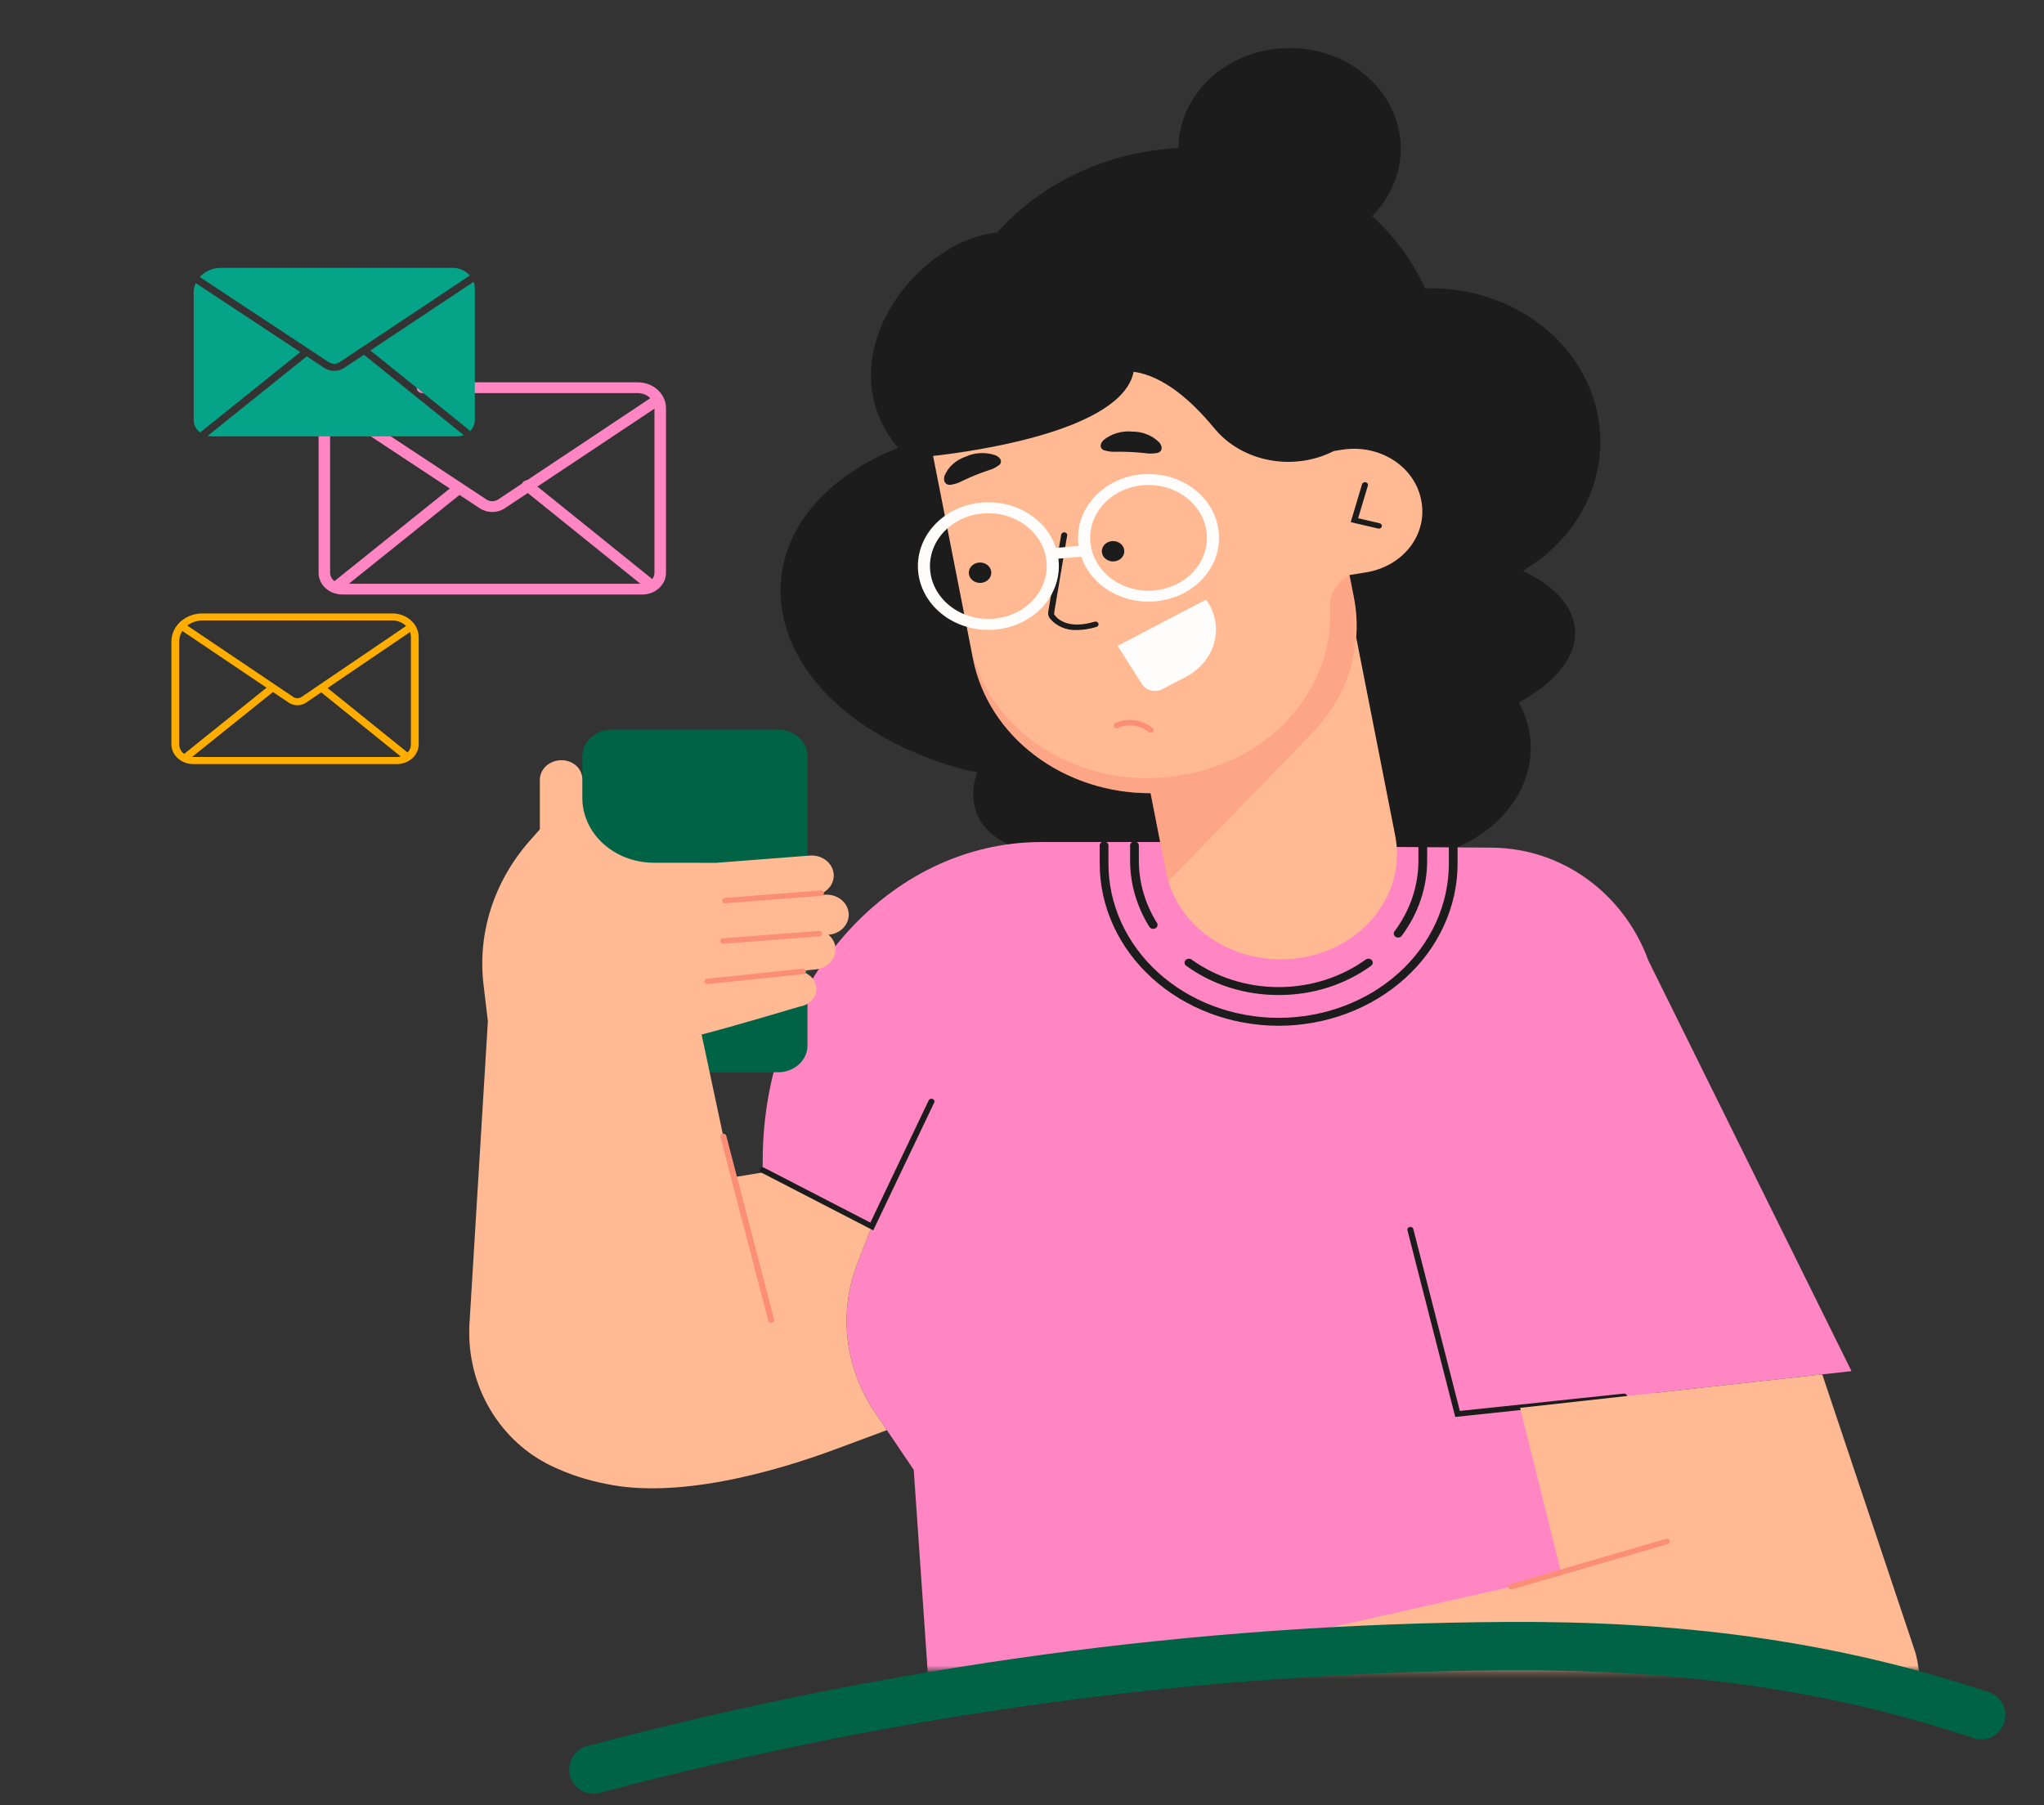 <svg xmlns="http://www.w3.org/2000/svg" width="300" height="265" viewBox="0 0 300 265" fill="none"><rect x="0" y="0" width="300" height="265" fill="#333333" stroke="none"/><mask id="mask0_1964_63" style="mask-type:luminance" maskUnits="userSpaceOnUse" x="0" y="0" width="300" height="246"><path d="M300 0H0V245.223H300V0Z" fill="white"></path></mask><g mask="url(#mask0_1964_63)"><path d="M50.243 86.997H94.268C95.118 86.996 95.933 86.689 96.534 86.145C97.136 85.6 97.474 84.862 97.476 84.092V59.899C97.476 58.97 97.068 58.079 96.343 57.422C95.617 56.765 94.633 56.396 93.608 56.396H62.027C61.95 56.393 61.873 56.405 61.8 56.429C61.728 56.454 61.662 56.492 61.607 56.54C61.551 56.589 61.507 56.647 61.477 56.711C61.446 56.775 61.431 56.844 61.431 56.914C61.431 56.984 61.446 57.053 61.477 57.118C61.507 57.182 61.551 57.24 61.607 57.288C61.662 57.337 61.728 57.375 61.8 57.399C61.873 57.424 61.95 57.435 62.027 57.433H93.612C94.333 57.434 95.023 57.695 95.533 58.157C96.042 58.62 96.328 59.246 96.328 59.899V84.09C96.328 84.586 96.11 85.061 95.723 85.412C95.336 85.763 94.811 85.96 94.263 85.96H50.243C49.695 85.96 49.17 85.763 48.783 85.412C48.396 85.061 48.178 84.586 48.178 84.09V60.531C48.178 59.71 48.539 58.923 49.18 58.342C49.821 57.761 50.69 57.435 51.596 57.434H57.698C57.846 57.428 57.986 57.371 58.088 57.275C58.191 57.178 58.248 57.049 58.248 56.915C58.248 56.781 58.191 56.653 58.088 56.556C57.986 56.459 57.846 56.403 57.698 56.397H51.596C50.386 56.398 49.226 56.834 48.37 57.609C47.515 58.384 47.033 59.435 47.032 60.531V84.089C47.034 84.859 47.373 85.597 47.974 86.142C48.575 86.686 49.39 86.993 50.24 86.994" fill="#FF86C3"></path><path d="M50.243 86.997H94.268C95.118 86.996 95.933 86.689 96.534 86.145C97.136 85.6 97.474 84.862 97.476 84.092V59.899C97.476 58.97 97.068 58.079 96.343 57.422C95.617 56.765 94.633 56.396 93.608 56.396H62.027C61.95 56.393 61.873 56.405 61.8 56.429C61.728 56.454 61.662 56.492 61.607 56.54C61.551 56.589 61.507 56.647 61.477 56.711C61.446 56.775 61.431 56.844 61.431 56.914C61.431 56.984 61.446 57.053 61.477 57.118C61.507 57.182 61.551 57.24 61.607 57.288C61.662 57.337 61.728 57.375 61.8 57.399C61.873 57.424 61.95 57.435 62.027 57.433H93.612C94.333 57.434 95.023 57.695 95.533 58.157C96.042 58.62 96.328 59.246 96.328 59.899V84.09C96.328 84.586 96.11 85.061 95.723 85.412C95.336 85.763 94.811 85.96 94.263 85.96H50.243C49.695 85.96 49.17 85.763 48.783 85.412C48.396 85.061 48.178 84.586 48.178 84.09V60.531C48.178 59.71 48.539 58.923 49.18 58.342C49.821 57.761 50.69 57.435 51.596 57.434H57.698C57.846 57.428 57.986 57.371 58.088 57.275C58.191 57.178 58.248 57.049 58.248 56.915C58.248 56.781 58.191 56.653 58.088 56.556C57.986 56.459 57.846 56.403 57.698 56.397H51.596C50.386 56.398 49.226 56.834 48.37 57.609C47.515 58.384 47.033 59.435 47.032 60.531V84.089C47.034 84.859 47.373 85.597 47.974 86.142C48.575 86.686 49.39 86.993 50.24 86.994" stroke="#FF86C3" stroke-width="0.547"></path><path d="M95.387 86.287C95.503 86.286 95.616 86.254 95.71 86.194C95.805 86.134 95.878 86.049 95.919 85.951C95.96 85.853 95.967 85.746 95.939 85.644C95.912 85.543 95.851 85.451 95.764 85.381L77.779 70.889C77.664 70.803 77.518 70.761 77.37 70.771C77.222 70.781 77.084 70.842 76.985 70.943C76.886 71.043 76.834 71.174 76.84 71.309C76.846 71.443 76.91 71.57 77.017 71.663L95.003 86.155C95.107 86.24 95.241 86.287 95.38 86.287" fill="#FF86C3"></path><path d="M95.387 86.287C95.503 86.286 95.616 86.254 95.71 86.194C95.805 86.134 95.878 86.049 95.919 85.951C95.96 85.853 95.967 85.746 95.939 85.644C95.912 85.543 95.851 85.451 95.764 85.381L77.779 70.889C77.664 70.803 77.518 70.761 77.37 70.771C77.222 70.781 77.084 70.842 76.985 70.943C76.886 71.043 76.834 71.174 76.84 71.309C76.846 71.443 76.91 71.57 77.017 71.663L95.003 86.155C95.107 86.24 95.241 86.287 95.38 86.287" stroke="#FF86C3" stroke-width="0.547"></path><path d="M49.306 86.689C49.446 86.688 49.58 86.642 49.684 86.558L67.644 72.139C67.744 72.045 67.802 71.921 67.805 71.791C67.808 71.66 67.757 71.534 67.662 71.436C67.567 71.338 67.434 71.276 67.291 71.263C67.148 71.249 67.004 71.285 66.889 71.363L48.929 85.783C48.842 85.853 48.781 85.944 48.753 86.046C48.725 86.148 48.732 86.255 48.773 86.354C48.814 86.452 48.887 86.537 48.982 86.597C49.077 86.656 49.19 86.688 49.306 86.689Z" fill="#FF86C3" stroke="#FF86C3" stroke-width="0.547"></path><path d="M72.25 74.884C72.862 74.884 73.457 74.707 73.948 74.378L96.721 59.22C96.786 59.181 96.841 59.131 96.884 59.072C96.927 59.014 96.956 58.948 96.969 58.878C96.983 58.809 96.981 58.738 96.963 58.67C96.946 58.601 96.913 58.537 96.867 58.48C96.821 58.423 96.763 58.376 96.696 58.34C96.629 58.304 96.555 58.282 96.478 58.273C96.401 58.264 96.323 58.269 96.248 58.289C96.173 58.308 96.104 58.341 96.044 58.385L73.27 73.542C72.975 73.739 72.619 73.844 72.254 73.844C71.888 73.844 71.532 73.739 71.237 73.542L48.949 58.831C48.827 58.752 48.674 58.72 48.526 58.742C48.377 58.764 48.243 58.838 48.155 58.949C48.066 59.059 48.029 59.196 48.051 59.331C48.074 59.466 48.154 59.588 48.275 59.669L70.562 74.385C71.052 74.71 71.643 74.886 72.25 74.886" fill="#FF86C3"></path><path d="M72.25 74.884C72.862 74.884 73.457 74.707 73.948 74.378L96.721 59.22C96.786 59.181 96.841 59.131 96.884 59.072C96.927 59.014 96.956 58.948 96.969 58.878C96.983 58.809 96.981 58.738 96.963 58.67C96.946 58.601 96.913 58.537 96.867 58.48C96.821 58.423 96.763 58.376 96.696 58.34C96.629 58.304 96.555 58.282 96.478 58.273C96.401 58.264 96.323 58.269 96.248 58.289C96.173 58.308 96.104 58.341 96.044 58.385L73.27 73.542C72.975 73.739 72.619 73.844 72.254 73.844C71.888 73.844 71.532 73.739 71.237 73.542L48.949 58.831C48.827 58.752 48.674 58.72 48.526 58.742C48.377 58.764 48.243 58.838 48.155 58.949C48.066 59.059 48.029 59.196 48.051 59.331C48.074 59.466 48.154 59.588 48.275 59.669L70.562 74.385C71.052 74.71 71.643 74.886 72.25 74.886" stroke="#FF86C3" stroke-width="0.547"></path><path d="M49.847 53.164C49.616 53.318 49.337 53.401 49.051 53.401C48.765 53.401 48.486 53.318 48.255 53.164L29.317 40.66C29.691 40.24 30.164 39.902 30.701 39.67C31.238 39.437 31.825 39.317 32.42 39.318H66.391C66.888 39.317 67.379 39.419 67.827 39.616C68.274 39.813 68.666 40.099 68.974 40.453C68.951 40.461 68.929 40.47 68.908 40.48L49.847 53.164Z" fill="#05A488"></path><path d="M47.584 54.004C48.011 54.288 48.527 54.44 49.057 54.439C49.586 54.438 50.102 54.284 50.527 53.999L53.42 52.074L68.034 63.849C68.045 63.858 68.059 63.861 68.07 63.869C67.746 63.992 67.398 64.055 67.047 64.055H31.066C30.867 64.054 30.668 64.032 30.475 63.989L45.021 52.312L47.584 54.004Z" fill="#05A488"></path><path d="M54.365 51.447L69.518 41.365C69.63 41.668 69.688 41.985 69.688 42.305V61.667C69.687 62.281 69.425 62.87 68.955 63.313C68.929 63.222 68.875 63.139 68.799 63.075L54.365 51.447Z" fill="#05A488"></path><path d="M29.47 63.41C29.441 63.438 29.415 63.468 29.394 63.501C29.093 63.28 28.85 63 28.682 62.683C28.515 62.365 28.428 62.018 28.427 61.667V42.932C28.427 42.459 28.529 41.992 28.729 41.555L44.072 51.686L29.47 63.41Z" fill="#05A488"></path><path d="M28.364 112.163H58.245C59.095 112.161 59.91 111.854 60.511 111.31C61.112 110.766 61.451 110.028 61.452 109.258V93.548C61.452 93.088 61.352 92.632 61.158 92.207C60.964 91.782 60.679 91.396 60.319 91.071C59.96 90.745 59.534 90.487 59.065 90.311C58.595 90.135 58.092 90.045 57.584 90.045H29.718C28.508 90.046 27.348 90.482 26.492 91.257C25.637 92.032 25.155 93.082 25.154 94.178V109.255C25.156 110.025 25.494 110.763 26.096 111.307C26.697 111.852 27.512 112.158 28.362 112.16M57.586 91.079C58.308 91.08 59 91.34 59.51 91.802C60.02 92.264 60.307 92.891 60.308 93.544V109.252C60.308 109.748 60.09 110.224 59.703 110.574C59.316 110.925 58.791 111.122 58.243 111.123H28.364C27.816 111.122 27.291 110.925 26.904 110.574C26.517 110.224 26.299 109.748 26.299 109.252V94.179C26.3 93.358 26.661 92.571 27.302 91.991C27.943 91.41 28.812 91.084 29.718 91.083L57.586 91.079Z" fill="#FFAE00"></path><path d="M46.594 101.189L59.417 111.528L60.179 110.753L47.356 100.414L46.594 101.189Z" fill="#FFAE00"></path><path d="M26.561 111.038L27.319 111.813L40.121 101.536L39.362 100.761L26.561 111.038Z" fill="#FFAE00"></path><path d="M43.645 103.527C44.108 103.526 44.558 103.39 44.927 103.137L60.847 92.328L60.187 91.494L44.267 102.302C44.089 102.423 43.873 102.489 43.651 102.489C43.428 102.489 43.212 102.423 43.035 102.302L26.541 91.195L25.881 92.032L42.374 103.14C42.742 103.389 43.19 103.524 43.65 103.525" fill="#FFAE00"></path><path d="M131.715 65.751C131.741 65.741 131.81 65.74 131.792 65.72C120.943 52.617 134.522 35.226 146.35 34.15C150.539 29.419 156.074 25.813 162.358 23.72C165.765 22.58 169.343 21.912 172.97 21.738C172.985 19.345 173.641 16.991 174.883 14.878C176.125 12.766 177.915 10.958 180.099 9.611C182.283 8.264 184.795 7.418 187.42 7.145C190.046 6.872 192.705 7.181 195.169 8.045C197.633 8.909 199.828 10.302 201.566 12.105C203.304 13.907 204.532 16.066 205.145 18.393C205.758 20.721 205.738 23.149 205.085 25.468C204.433 27.787 203.168 29.928 201.4 31.706C204.08 34.161 206.317 36.983 208.027 40.069C208.44 40.814 208.809 41.567 209.154 42.324C214.594 42.157 219.945 43.61 224.386 46.461C228.827 49.311 232.114 53.402 233.743 58.106C235.372 62.81 235.253 67.868 233.405 72.505C231.557 77.142 228.081 81.102 223.51 83.779C228.013 85.929 230.862 88.891 231.16 92.323C231.505 96.314 228.324 100.165 222.928 103.145C224.07 105.212 224.666 107.492 224.669 109.804C224.669 118.988 215.351 126.433 203.858 126.433C196.089 126.433 189.319 123.029 185.744 117.989C183.14 119.517 180.401 120.847 177.554 121.966C162.239 128.002 147.012 127.043 143.544 119.825C142.63 117.752 142.601 115.445 143.462 113.353C142.545 113.216 141.64 113.021 140.754 112.768C109.81 103.817 105.635 76.455 131.716 65.756" fill="#1C1C1C"></path><path d="M125.888 185.325L127.958 180.036L112.432 172.018L111.943 171.761V170.388C111.943 144.548 130.278 123.601 152.893 123.601H176.901L176.591 124.12L218.933 124.429C229.49 124.506 238.437 131.373 241.922 140.977L271.746 201.273L267.455 201.749L242.993 204.46L242.441 265.747L137.572 265.772L134.109 215.759L130.167 209.926L128.268 207.118C126.128 203.868 124.805 200.23 124.394 196.464C123.982 192.698 124.492 188.897 125.888 185.33" fill="#FF86C3"></path><path d="M213.588 207.994L238.425 205.37C238.483 205.364 238.538 205.348 238.589 205.323C238.64 205.297 238.685 205.263 238.721 205.221C238.757 205.18 238.784 205.133 238.8 205.082C238.815 205.031 238.82 204.978 238.813 204.926C238.798 204.821 238.738 204.726 238.647 204.66C238.555 204.594 238.439 204.563 238.323 204.573L214.266 207.114L207.439 180.423C207.427 180.37 207.404 180.32 207.371 180.275C207.337 180.23 207.295 180.192 207.245 180.163C207.195 180.134 207.139 180.114 207.08 180.105C207.021 180.096 206.961 180.097 206.903 180.109C206.845 180.122 206.791 180.144 206.743 180.176C206.695 180.208 206.654 180.248 206.624 180.294C206.593 180.34 206.573 180.392 206.565 180.445C206.557 180.498 206.56 180.553 206.576 180.605L213.588 207.994Z" fill="#1C1C1C"></path><path d="M187.668 150.575C194.631 150.568 201.307 148.059 206.231 143.599C211.155 139.14 213.925 133.093 213.933 126.786V124.103C213.933 123.949 213.865 123.801 213.745 123.692C213.624 123.583 213.461 123.522 213.291 123.522C213.12 123.522 212.957 123.583 212.837 123.692C212.716 123.801 212.649 123.949 212.649 124.103V126.786C212.649 132.787 210.017 138.541 205.332 142.784C200.647 147.027 194.294 149.411 187.668 149.411C181.043 149.411 174.69 147.027 170.005 142.784C165.32 138.541 162.688 132.787 162.688 126.786V124.103C162.688 123.949 162.621 123.801 162.5 123.692C162.38 123.583 162.217 123.522 162.047 123.522C161.877 123.522 161.713 123.583 161.593 123.692C161.473 123.801 161.405 123.949 161.405 124.103V126.786C161.413 133.093 164.182 139.139 169.106 143.599C174.029 148.059 180.704 150.567 187.668 150.575Z" fill="#1C1C1C"></path><path d="M205.199 137.629C205.303 137.629 205.407 137.606 205.499 137.561C205.592 137.516 205.671 137.452 205.73 137.373C208.171 134.11 209.473 130.258 209.466 126.317V124.101C209.466 123.947 209.398 123.799 209.278 123.69C209.157 123.581 208.994 123.52 208.824 123.52C208.654 123.52 208.491 123.581 208.37 123.69C208.25 123.799 208.183 123.947 208.183 124.101V126.317C208.189 130.025 206.965 133.649 204.667 136.718C204.602 136.806 204.564 136.908 204.558 137.013C204.551 137.118 204.577 137.223 204.631 137.317C204.686 137.41 204.768 137.488 204.868 137.543C204.968 137.597 205.082 137.626 205.199 137.626" fill="#1C1C1C"></path><path d="M187.667 146.061C192.605 146.079 197.401 144.561 201.251 141.761C201.381 141.664 201.464 141.525 201.481 141.373C201.498 141.221 201.449 141.07 201.344 140.951C201.24 140.831 201.087 140.754 200.92 140.736C200.753 140.718 200.585 140.76 200.451 140.853C196.82 143.471 192.317 144.897 187.676 144.898C183.035 144.9 178.53 143.477 174.897 140.861C174.831 140.814 174.755 140.778 174.675 140.757C174.594 140.736 174.509 140.73 174.425 140.738C174.342 140.747 174.261 140.77 174.187 140.807C174.114 140.844 174.049 140.894 173.996 140.953C173.944 141.013 173.905 141.081 173.881 141.154C173.858 141.227 173.851 141.304 173.86 141.38C173.87 141.456 173.896 141.529 173.936 141.596C173.977 141.662 174.032 141.721 174.098 141.769C177.946 144.563 182.735 146.077 187.667 146.06" fill="#1C1C1C"></path><path d="M169.256 136.35C169.367 136.35 169.476 136.324 169.573 136.274C169.646 136.236 169.711 136.186 169.762 136.126C169.814 136.065 169.852 135.997 169.875 135.923C169.897 135.849 169.903 135.773 169.893 135.697C169.882 135.621 169.855 135.548 169.813 135.482C168.067 132.687 167.149 129.531 167.15 126.32V124.103C167.15 123.949 167.083 123.801 166.962 123.692C166.842 123.583 166.679 123.522 166.509 123.522C166.339 123.522 166.175 123.583 166.055 123.692C165.935 123.801 165.867 123.949 165.867 124.103V126.32C165.865 129.733 166.84 133.089 168.697 136.06C168.753 136.149 168.834 136.224 168.932 136.275C169.03 136.327 169.142 136.354 169.255 136.354" fill="#1C1C1C"></path><path d="M125.222 281.981L141.763 259.452C145.537 255.071 147.707 249.761 152.102 248.677L155.065 247.993L155.047 247.949L229.236 231.253L223.115 206.661L267.455 201.748L281.148 242.653C282.018 246.059 282.025 249.599 281.168 253.008C280.095 258.193 277.08 262.884 272.631 266.289C268.183 269.694 262.573 271.604 256.749 271.698L178.527 271.52C170.402 279.224 145 294.999 145 294.999C144.527 295.374 143.932 295.598 143.305 295.638C142.678 295.677 142.054 295.529 141.529 295.217C141.003 294.905 140.605 294.445 140.395 293.909C140.186 293.372 140.176 292.788 140.367 292.246C140.237 292.225 140.159 292.21 140.159 292.21C140.078 292.231 140.01 292.24 139.93 292.259L138.845 293.215C138.236 293.747 137.42 294.039 136.574 294.028C135.729 294.017 134.922 293.703 134.331 293.155L134.253 293.082C133.728 292.588 133.417 291.939 133.377 291.254L133.354 291.275C132.761 291.821 131.954 292.133 131.108 292.141C130.262 292.15 129.447 291.855 128.841 291.322L128.762 291.251C128.158 290.714 127.814 289.982 127.805 289.216C127.795 288.45 128.121 287.712 128.711 287.163L129.017 286.88C129.06 286.777 129.103 286.676 129.148 286.576C128.549 286.885 127.855 287.009 127.17 286.931C126.486 286.852 125.848 286.575 125.352 286.14L125.272 286.069C124.669 285.532 124.325 284.801 124.316 284.034C124.306 283.268 124.632 282.53 125.222 281.981Z" fill="#FFBA94"></path><path d="M221.809 233.328C221.855 233.328 221.901 233.322 221.945 233.309L244.775 226.662C244.887 226.629 244.979 226.558 245.033 226.463C245.086 226.369 245.096 226.259 245.06 226.157C245.024 226.056 244.945 225.972 244.841 225.924C244.736 225.875 244.615 225.866 244.503 225.899L221.678 232.546C221.577 232.575 221.491 232.635 221.435 232.717C221.38 232.798 221.358 232.895 221.375 232.99C221.391 233.084 221.444 233.171 221.525 233.233C221.605 233.295 221.708 233.329 221.814 233.328" fill="#FB8E77"></path><path d="M166.391 54.577C170.75 55.17 174.881 58.819 178.196 62.831C178.7 63.441 179.261 64.01 179.872 64.533C181.983 66.299 184.658 67.413 187.513 67.715C190.368 68.016 193.255 67.49 195.758 66.211L196.978 66.014C199.588 65.594 202.275 66.129 204.449 67.503C206.624 68.877 208.107 70.976 208.573 73.34L208.606 73.51C209.07 75.874 208.479 78.309 206.963 80.278C205.446 82.248 203.128 83.591 200.518 84.013L198.06 84.409L198.707 87.7C199.088 89.637 199.204 91.609 199.053 93.573L204.763 122.602C205.166 124.604 205.127 126.657 204.651 128.646C204.175 130.634 203.27 132.518 201.988 134.188C200.706 135.859 199.073 137.284 197.182 138.382C195.291 139.48 193.179 140.229 190.967 140.585C188.755 140.942 186.488 140.9 184.294 140.461C182.101 140.023 180.025 139.196 178.185 138.029C176.345 136.862 174.777 135.377 173.572 133.66C172.367 131.943 171.548 130.028 171.162 128.023L168.882 116.43C162.67 116.448 156.649 114.48 151.88 110.873C147.111 107.267 143.9 102.252 142.811 96.713L142.372 94.491L136.951 66.93C143.052 66.247 164.646 63.228 166.385 54.576" fill="#FFBA94"></path><g opacity="0.46"><mask id="mask1_1964_63" style="mask-type:luminance" maskUnits="userSpaceOnUse" x="142" y="84" width="58" height="46"><path d="M199.123 84.407H142.377V129.456H199.123V84.407Z" fill="white"></path></mask><g mask="url(#mask1_1964_63)"><path d="M172.996 113.836L173.485 113.758C179.794 112.739 185.478 109.677 189.478 105.143C193.478 100.609 195.521 94.912 195.226 89.114C195.166 88.168 195.399 87.225 195.901 86.393C196.402 85.561 197.151 84.873 198.062 84.407L198.709 87.698C199.391 91.145 199.226 94.687 198.226 98.071C197.226 101.455 195.415 104.597 192.923 107.276L171.414 129.456L168.891 116.639L169.421 116.432C163.118 116.565 156.97 114.651 152.089 111.036C147.209 107.421 143.918 102.343 142.812 96.721L142.373 94.5C142.981 97.591 144.255 100.543 146.123 103.188C147.991 105.833 150.416 108.119 153.259 109.916C156.102 111.712 159.308 112.983 162.694 113.657C166.08 114.331 169.579 114.395 172.992 113.844" fill="#FB8E77"></path></g></g><path d="M168.89 107.575C168.978 107.575 169.064 107.551 169.137 107.506C169.211 107.461 169.267 107.397 169.3 107.323C169.333 107.249 169.34 107.167 169.322 107.089C169.303 107.011 169.259 106.939 169.195 106.884C169.17 106.863 166.658 104.743 163.702 106.151C163.649 106.174 163.601 106.207 163.562 106.248C163.523 106.288 163.494 106.335 163.475 106.386C163.457 106.437 163.45 106.491 163.455 106.545C163.46 106.598 163.476 106.65 163.504 106.698C163.531 106.745 163.569 106.787 163.615 106.821C163.661 106.855 163.714 106.881 163.771 106.896C163.828 106.911 163.887 106.915 163.946 106.909C164.005 106.903 164.062 106.886 164.113 106.86C164.839 106.541 165.655 106.428 166.453 106.536C167.252 106.644 167.995 106.969 168.586 107.467C168.669 107.537 168.778 107.576 168.891 107.576" fill="#FB8E77"></path><path d="M161.741 81.18C161.799 81.471 161.95 81.74 162.176 81.953C162.402 82.166 162.693 82.314 163.011 82.377C163.33 82.44 163.662 82.417 163.966 82.309C164.269 82.201 164.531 82.015 164.718 81.772C164.904 81.53 165.007 81.243 165.014 80.948C165.02 80.652 164.93 80.362 164.754 80.113C164.578 79.864 164.325 79.668 164.026 79.55C163.727 79.431 163.397 79.396 163.075 79.448C162.862 79.482 162.659 79.554 162.476 79.66C162.294 79.766 162.136 79.903 162.012 80.064C161.888 80.225 161.801 80.406 161.754 80.598C161.708 80.789 161.703 80.987 161.741 81.18Z" fill="#1C1C1C"></path><path d="M142.218 84.332C142.275 84.623 142.426 84.892 142.653 85.105C142.879 85.319 143.169 85.466 143.488 85.53C143.807 85.593 144.139 85.57 144.443 85.462C144.747 85.354 145.009 85.167 145.196 84.925C145.383 84.682 145.486 84.395 145.492 84.1C145.499 83.804 145.408 83.513 145.232 83.264C145.056 83.016 144.803 82.819 144.504 82.701C144.204 82.582 143.873 82.547 143.552 82.599C143.339 82.634 143.135 82.706 142.953 82.811C142.77 82.917 142.613 83.054 142.489 83.215C142.365 83.376 142.277 83.558 142.231 83.749C142.184 83.941 142.18 84.139 142.218 84.332Z" fill="#1C1C1C"></path><path d="M158.074 92.483C159.047 92.469 160.012 92.313 160.931 92.024C161.043 91.99 161.135 91.918 161.188 91.823C161.241 91.728 161.25 91.618 161.213 91.517C161.177 91.416 161.097 91.332 160.992 91.284C160.887 91.236 160.766 91.228 160.654 91.261C156.931 92.372 155.34 90.986 154.829 90.34C154.736 90.221 154.698 90.073 154.723 89.93L156.623 78.629C156.636 78.575 156.637 78.519 156.626 78.465C156.614 78.411 156.591 78.36 156.557 78.315C156.522 78.269 156.478 78.231 156.427 78.201C156.375 78.172 156.318 78.153 156.258 78.144C156.198 78.136 156.137 78.139 156.078 78.153C156.019 78.167 155.964 78.192 155.917 78.226C155.869 78.26 155.83 78.303 155.801 78.352C155.772 78.4 155.755 78.453 155.75 78.508L153.85 89.809C153.789 90.159 153.883 90.517 154.11 90.805C154.568 91.358 155.169 91.799 155.86 92.092C156.551 92.385 157.31 92.519 158.072 92.483" fill="#1C1C1C"></path><path d="M170.621 101.155L174.04 99.367C175.047 98.841 175.929 98.14 176.637 97.304C177.345 96.469 177.864 95.515 178.165 94.498C178.466 93.481 178.543 92.42 178.391 91.376C178.239 90.332 177.862 89.325 177.28 88.413L177.028 88.016L164.033 94.811L167.612 100.425C167.757 100.652 167.949 100.851 168.179 101.01C168.408 101.169 168.67 101.286 168.949 101.354C169.228 101.422 169.519 101.439 169.806 101.405C170.092 101.371 170.369 101.286 170.619 101.155" fill="#FEFDFB"></path><path d="M168.576 88.317C171.319 88.318 173.949 87.332 175.889 85.577C177.829 83.822 178.92 81.44 178.922 78.956C178.923 76.473 177.835 74.09 175.897 72.333C173.958 70.576 171.329 69.588 168.587 69.587H168.575C165.833 69.585 163.202 70.571 161.262 72.327C159.322 74.082 158.232 76.464 158.23 78.947C158.229 81.431 159.317 83.814 161.256 85.571C163.194 87.328 165.823 88.316 168.566 88.317H168.576ZM177.146 78.96C177.141 81.016 176.236 82.987 174.63 84.44C173.023 85.893 170.847 86.71 168.576 86.712H168.567C166.294 86.711 164.115 85.892 162.509 84.436C160.903 82.98 160.001 81.006 160.002 78.947C160.003 76.889 160.907 74.915 162.515 73.461C164.123 72.006 166.303 71.189 168.575 71.19H168.585C170.856 71.196 173.032 72.017 174.637 73.474C176.241 74.93 177.144 76.903 177.146 78.96Z" fill="#FEFDFB"></path><path d="M145.066 92.462C147.808 92.463 150.439 91.478 152.379 89.723C154.319 87.967 155.41 85.586 155.411 83.102C155.413 80.618 154.325 78.236 152.387 76.478C150.449 74.721 147.819 73.733 145.077 73.732H145.066C142.323 73.731 139.693 74.716 137.753 76.472C135.813 78.227 134.722 80.609 134.721 83.093C134.719 85.576 135.808 87.959 137.746 89.716C139.684 91.473 142.314 92.461 145.056 92.462H145.066ZM153.635 83.105C153.629 85.161 152.723 87.13 151.117 88.583C149.511 90.036 147.335 90.854 145.066 90.857H145.056C142.783 90.856 140.604 90.038 138.998 88.582C137.392 87.125 136.49 85.151 136.491 83.093C136.493 81.034 137.396 79.061 139.004 77.606C140.612 76.151 142.792 75.335 145.065 75.336H145.074C147.346 75.34 149.523 76.161 151.127 77.618C152.732 79.074 153.633 81.047 153.633 83.105" fill="#FEFDFB"></path><path d="M154.788 82.054C154.817 82.056 154.846 82.056 154.874 82.054L158.554 81.729C158.787 81.709 159.002 81.605 159.152 81.441C159.301 81.276 159.372 81.065 159.349 80.854C159.326 80.642 159.212 80.447 159.03 80.312C158.849 80.177 158.616 80.113 158.382 80.133L154.703 80.458C154.476 80.477 154.266 80.575 154.116 80.73C153.967 80.886 153.889 81.088 153.9 81.294C153.911 81.501 154.01 81.695 154.175 81.837C154.34 81.979 154.56 82.058 154.788 82.058" fill="#FEFDFB"></path><path d="M169.938 66.473C169.292 66.609 168.622 66.62 167.972 66.507C167.276 66.435 166.576 66.378 165.966 66.349C165.356 66.32 164.65 66.307 163.951 66.31C163.292 66.36 162.629 66.283 162.005 66.085C161.492 65.858 161.312 65.272 161.976 64.594C162.543 64.13 163.212 63.779 163.939 63.565C164.666 63.352 165.435 63.279 166.195 63.354C166.953 63.35 167.702 63.495 168.392 63.779C169.082 64.062 169.696 64.477 170.192 64.996C170.747 65.733 170.48 66.298 169.938 66.473Z" fill="#1C1C1C"></path><path d="M139.44 71.177C140.096 71.094 140.726 70.887 141.288 70.57C141.908 70.276 142.539 69.995 143.098 69.769C143.656 69.543 144.309 69.302 144.964 69.078C145.598 68.91 146.186 68.622 146.69 68.234C147.079 67.856 147.014 67.251 146.124 66.834C145.41 66.585 144.646 66.475 143.882 66.512C143.117 66.549 142.37 66.732 141.69 67.049C140.982 67.293 140.34 67.672 139.809 68.161C139.277 68.65 138.869 69.237 138.611 69.883C138.386 70.751 138.859 71.192 139.435 71.178" fill="#1C1C1C"></path><path d="M202.379 77.597C202.487 77.598 202.592 77.562 202.673 77.498C202.754 77.433 202.807 77.344 202.82 77.246C202.834 77.149 202.807 77.051 202.746 76.97C202.685 76.889 202.593 76.832 202.489 76.808L199.334 76.073L200.767 71.282C200.798 71.18 200.782 71.07 200.723 70.978C200.665 70.886 200.568 70.818 200.455 70.79C200.342 70.763 200.221 70.777 200.119 70.83C200.017 70.883 199.943 70.97 199.912 71.073L198.246 76.647L202.272 77.587C202.307 77.596 202.344 77.6 202.381 77.6" fill="#1C1C1C"></path><path d="M89.794 157.402H114.193C114.761 157.402 115.324 157.301 115.848 157.104C116.373 156.907 116.85 156.619 117.251 156.255C117.653 155.891 117.971 155.46 118.189 154.984C118.406 154.509 118.518 154 118.518 153.486V111.014C118.518 110.5 118.406 109.991 118.189 109.516C117.971 109.04 117.653 108.609 117.251 108.245C116.85 107.881 116.373 107.593 115.848 107.396C115.324 107.199 114.761 107.098 114.193 107.098H89.794C88.648 107.098 87.548 107.511 86.737 108.245C85.926 108.98 85.471 109.976 85.471 111.014V153.486C85.471 154.524 85.926 155.52 86.737 156.255C87.548 156.989 88.648 157.402 89.794 157.402Z" fill="#006345"></path><path d="M68.894 194.49L71.607 149.91L70.964 144.501C70.077 136.934 72.517 129.357 77.756 123.409C78.253 122.841 78.745 122.278 79.234 121.744V114.47C79.234 113.707 79.568 112.976 80.163 112.436C80.759 111.897 81.566 111.594 82.408 111.594C82.81 111.594 83.209 111.665 83.58 111.805C83.952 111.944 84.289 112.148 84.574 112.406C84.858 112.663 85.084 112.969 85.237 113.306C85.391 113.642 85.471 114.003 85.47 114.367V117.129C85.47 119.65 86.575 122.068 88.542 123.853C90.509 125.637 93.178 126.64 95.962 126.644L105.126 126.655L118.839 125.594C119.618 125.531 120.396 125.726 121.029 126.142C121.662 126.557 122.108 127.166 122.285 127.856C122.462 128.545 122.358 129.27 121.993 129.896C121.627 130.522 121.024 131.007 120.295 131.263C120.416 131.295 120.536 131.332 120.66 131.37L121.037 131.34C121.463 131.308 121.892 131.351 122.299 131.468C122.707 131.585 123.085 131.774 123.412 132.023C123.738 132.273 124.008 132.578 124.204 132.922C124.401 133.266 124.521 133.641 124.557 134.027C124.594 134.413 124.546 134.801 124.416 135.17C124.287 135.539 124.079 135.881 123.803 136.177C123.528 136.473 123.191 136.717 122.811 136.895C122.432 137.073 122.017 137.182 121.591 137.215H121.584C122.162 137.69 122.531 138.34 122.621 139.043C122.715 139.82 122.465 140.598 121.926 141.209C121.388 141.819 120.605 142.211 119.748 142.3L118.308 142.446C118.242 142.489 118.181 142.531 118.111 142.575C118.111 142.575 118.075 142.64 118.01 142.746C118.595 142.958 119.087 143.337 119.412 143.825C119.736 144.314 119.875 144.886 119.807 145.453C119.739 146.02 119.468 146.551 119.035 146.965C118.602 147.38 118.031 147.654 117.41 147.747C117.41 147.747 107.325 150.755 102.976 151.866L106.663 169.159L107.449 172.846L112.433 172.025L127.957 180.043L125.887 185.331C124.492 188.898 123.982 192.7 124.393 196.466C124.805 200.232 126.128 203.869 128.268 207.12L130.168 209.931L122.584 212.75C113.008 216.312 99.157 220.013 88.896 217.811C86.138 217.279 83.474 216.402 80.982 215.208C73.596 211.715 68.458 203.739 68.894 194.488" fill="#FFBA94"></path><path d="M106.44 132.598H106.479L120.536 131.51C120.593 131.506 120.65 131.491 120.701 131.467C120.753 131.443 120.799 131.41 120.836 131.37C120.874 131.329 120.902 131.283 120.919 131.233C120.937 131.182 120.943 131.13 120.938 131.077C120.927 130.972 120.87 130.875 120.781 130.806C120.691 130.738 120.576 130.704 120.459 130.712L106.402 131.799C106.287 131.806 106.179 131.853 106.101 131.931C106.024 132.009 105.983 132.111 105.988 132.216C105.993 132.321 106.042 132.42 106.127 132.491C106.211 132.563 106.324 132.602 106.439 132.6" fill="#FB8E77"></path><path d="M106.165 138.536H106.204L120.26 137.448C120.318 137.444 120.374 137.429 120.426 137.405C120.478 137.381 120.523 137.347 120.561 137.307C120.598 137.267 120.627 137.22 120.644 137.17C120.662 137.12 120.668 137.067 120.663 137.015C120.652 136.909 120.596 136.811 120.506 136.743C120.416 136.675 120.301 136.641 120.184 136.649L106.127 137.737C106.012 137.743 105.903 137.791 105.826 137.868C105.748 137.946 105.707 138.049 105.712 138.154C105.717 138.258 105.767 138.357 105.852 138.429C105.936 138.501 106.048 138.54 106.164 138.537" fill="#FB8E77"></path><path d="M103.841 144.462H103.893L117.904 142.991C118.017 142.975 118.119 142.92 118.189 142.838C118.258 142.755 118.289 142.652 118.276 142.549C118.263 142.446 118.206 142.351 118.118 142.285C118.03 142.219 117.917 142.186 117.802 142.194L103.79 143.665C103.676 143.674 103.569 143.723 103.494 143.802C103.419 143.881 103.381 143.983 103.387 144.087C103.394 144.191 103.445 144.288 103.53 144.359C103.614 144.429 103.726 144.467 103.841 144.464" fill="#FB8E77"></path><path d="M113.192 194.206C113.227 194.206 113.261 194.202 113.295 194.194C113.352 194.182 113.405 194.161 113.452 194.13C113.499 194.099 113.539 194.06 113.57 194.015C113.601 193.971 113.621 193.921 113.63 193.869C113.639 193.817 113.637 193.764 113.623 193.713L106.597 166.722C106.584 166.67 106.56 166.622 106.526 166.579C106.492 166.536 106.449 166.499 106.4 166.471C106.35 166.444 106.295 166.425 106.237 166.417C106.179 166.409 106.121 166.412 106.064 166.424C106.007 166.437 105.954 166.459 105.907 166.49C105.86 166.52 105.82 166.559 105.789 166.604C105.759 166.649 105.738 166.699 105.729 166.751C105.72 166.803 105.722 166.856 105.736 166.907L112.763 193.894C112.786 193.981 112.84 194.06 112.918 194.116C112.996 194.172 113.093 194.202 113.192 194.202" fill="#FB8E77"></path><path d="M128.167 180.606L137.117 161.846C137.14 161.797 137.152 161.745 137.153 161.693C137.154 161.64 137.144 161.588 137.122 161.539C137.101 161.49 137.069 161.445 137.028 161.407C136.988 161.369 136.939 161.339 136.886 161.318C136.833 161.297 136.775 161.286 136.717 161.286C136.659 161.285 136.601 161.294 136.547 161.314C136.493 161.333 136.444 161.362 136.402 161.399C136.36 161.436 136.327 161.479 136.304 161.528L127.745 179.466L112.162 171.417C112.112 171.389 112.056 171.371 111.997 171.363C111.938 171.355 111.879 171.358 111.821 171.372C111.764 171.385 111.71 171.409 111.663 171.441C111.616 171.474 111.577 171.515 111.548 171.561C111.518 171.608 111.5 171.659 111.492 171.712C111.485 171.766 111.49 171.82 111.506 171.871C111.523 171.923 111.55 171.971 111.587 172.012C111.625 172.054 111.671 172.089 111.723 172.114L128.167 180.606Z" fill="#1C1C1C"></path></g><path d="M87.091 259.744C131.159 248.08 175.512 241.906 221.172 241.642C245.448 241.502 267.881 244.118 290.787 251.778" stroke="#006345" stroke-width="7.111" stroke-linecap="round"></path></svg>